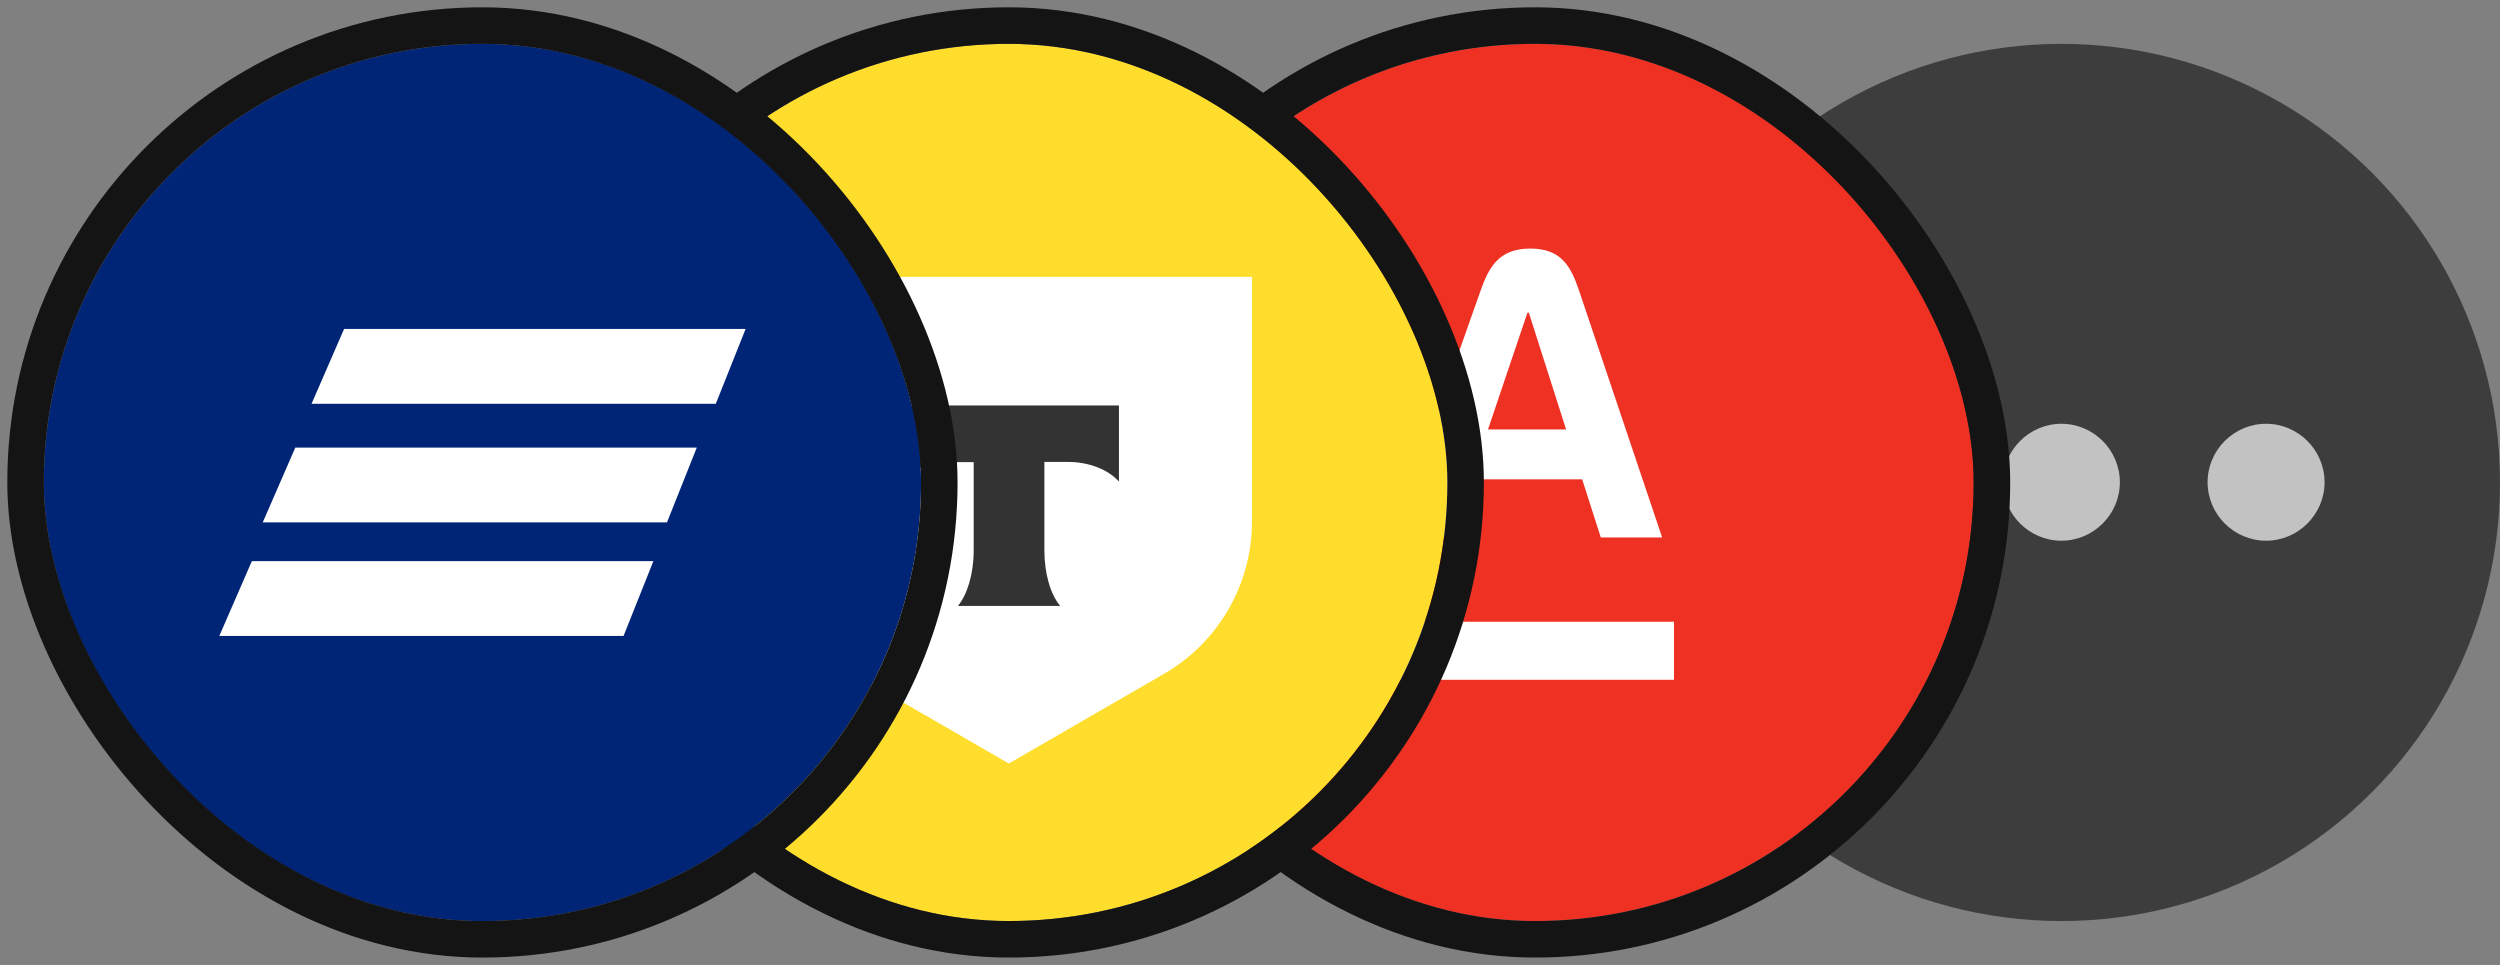 <svg width="57" height="22" viewBox="0 0 57 22" fill="none" xmlns="http://www.w3.org/2000/svg">
<rect x="0" y="0" width="57" height="22" fill="#808080" stroke="none"/>
<circle cx="47" cy="11" r="10" fill="#3D3D3D"/>
<path d="M50.333 10.995C50.333 11.728 50.933 12.328 51.667 12.328C52.4 12.328 53 11.728 53 10.995C53 10.262 52.4 9.662 51.667 9.662C50.933 9.662 50.333 10.262 50.333 10.995ZM48.333 10.995C48.333 10.262 47.733 9.662 47 9.662C46.267 9.662 45.667 10.262 45.667 10.995C45.667 11.728 46.267 12.328 47 12.328C47.733 12.328 48.333 11.728 48.333 10.995ZM42.333 9.662C43.067 9.662 43.667 10.262 43.667 10.995C43.667 11.728 43.067 12.328 42.333 12.328C41.6 12.328 41 11.728 41 10.995C41 10.262 41.6 9.662 42.333 9.662Z" fill="#C2C2C2"/>
<g clip-path="url(#clip0_1923_66595)">
<g clip-path="url(#clip1_1923_66595)">
<rect x="25" y="1" width="20" height="20" fill="#EF3124"/>
<path fill-rule="evenodd" clip-rule="evenodd" d="M31.5 15.5H38.167V14.175H31.5V15.5Z" fill="white"/>
<path fill-rule="evenodd" clip-rule="evenodd" d="M33.926 9.792L34.825 7.13H34.858L35.707 9.792H33.926ZM36.007 6.638C35.824 6.096 35.613 5.667 34.892 5.667C34.17 5.667 33.946 6.094 33.753 6.638L31.77 12.254H33.085L33.543 10.929H36.074L36.498 12.254H37.897L36.007 6.638Z" fill="white"/>
</g>
</g>
<rect x="24.583" y="0.583" width="20.833" height="20.833" rx="10.417" stroke="#141414" stroke-width="0.833"/>
<g clip-path="url(#clip2_1923_66595)">
<rect width="20" height="20" transform="translate(13 1)" fill="#FFDD2D"/>
<g clip-path="url(#clip3_1923_66595)">
<mask id="mask0_1923_66595" style="mask-type:luminance" maskUnits="userSpaceOnUse" x="13" y="1" width="20" height="20">
<path d="M33 1H13V21H33V1Z" fill="white"/>
</mask>
<g mask="url(#mask0_1923_66595)">
<path d="M17.453 6.312H28.545V11.892C28.545 13.32 27.781 14.644 26.545 15.36L23.001 17.408L19.457 15.36C18.221 14.644 17.457 13.324 17.457 11.892V6.312H17.453Z" fill="white"/>
<path fill-rule="evenodd" clip-rule="evenodd" d="M20.5 9.248V10.984C20.736 10.716 21.168 10.536 21.664 10.536H22.2V12.552C22.2 13.088 22.052 13.56 21.84 13.816H24.172C23.956 13.556 23.812 13.088 23.812 12.552V10.532H24.348C24.84 10.532 25.272 10.712 25.512 10.98V9.244H20.5V9.248Z" fill="#333333"/>
</g>
</g>
</g>
<rect x="12.583" y="0.583" width="20.833" height="20.833" rx="10.417" stroke="#141414" stroke-width="0.833"/>
<g clip-path="url(#clip4_1923_66595)">
<rect x="1" y="1" width="20" height="20" fill="#002476"/>
<path d="M5.742 12.794L5 14.5H14.217L14.897 12.794H5.742Z" fill="white"/>
<path d="M6.733 10.205L5.99 11.911H15.207L15.887 10.205H6.733Z" fill="white"/>
<path d="M7.845 7.5L7.103 9.206H16.32L17 7.5H7.845Z" fill="white"/>
</g>
<rect x="0.583" y="0.583" width="20.833" height="20.833" rx="10.417" stroke="#141414" stroke-width="0.833"/>
<defs>
<clipPath id="clip0_1923_66595">
<rect x="25" y="1" width="20" height="20" rx="10" fill="white"/>
</clipPath>
<clipPath id="clip1_1923_66595">
<rect width="20" height="20" fill="white" transform="translate(25 1)"/>
</clipPath>
<clipPath id="clip2_1923_66595">
<rect x="13" y="1" width="20" height="20" rx="10" fill="white"/>
</clipPath>
<clipPath id="clip3_1923_66595">
<rect width="20" height="20" fill="white" transform="translate(13 1)"/>
</clipPath>
<clipPath id="clip4_1923_66595">
<rect x="1" y="1" width="20" height="20" rx="10" fill="white"/>
</clipPath>
</defs>
</svg>
